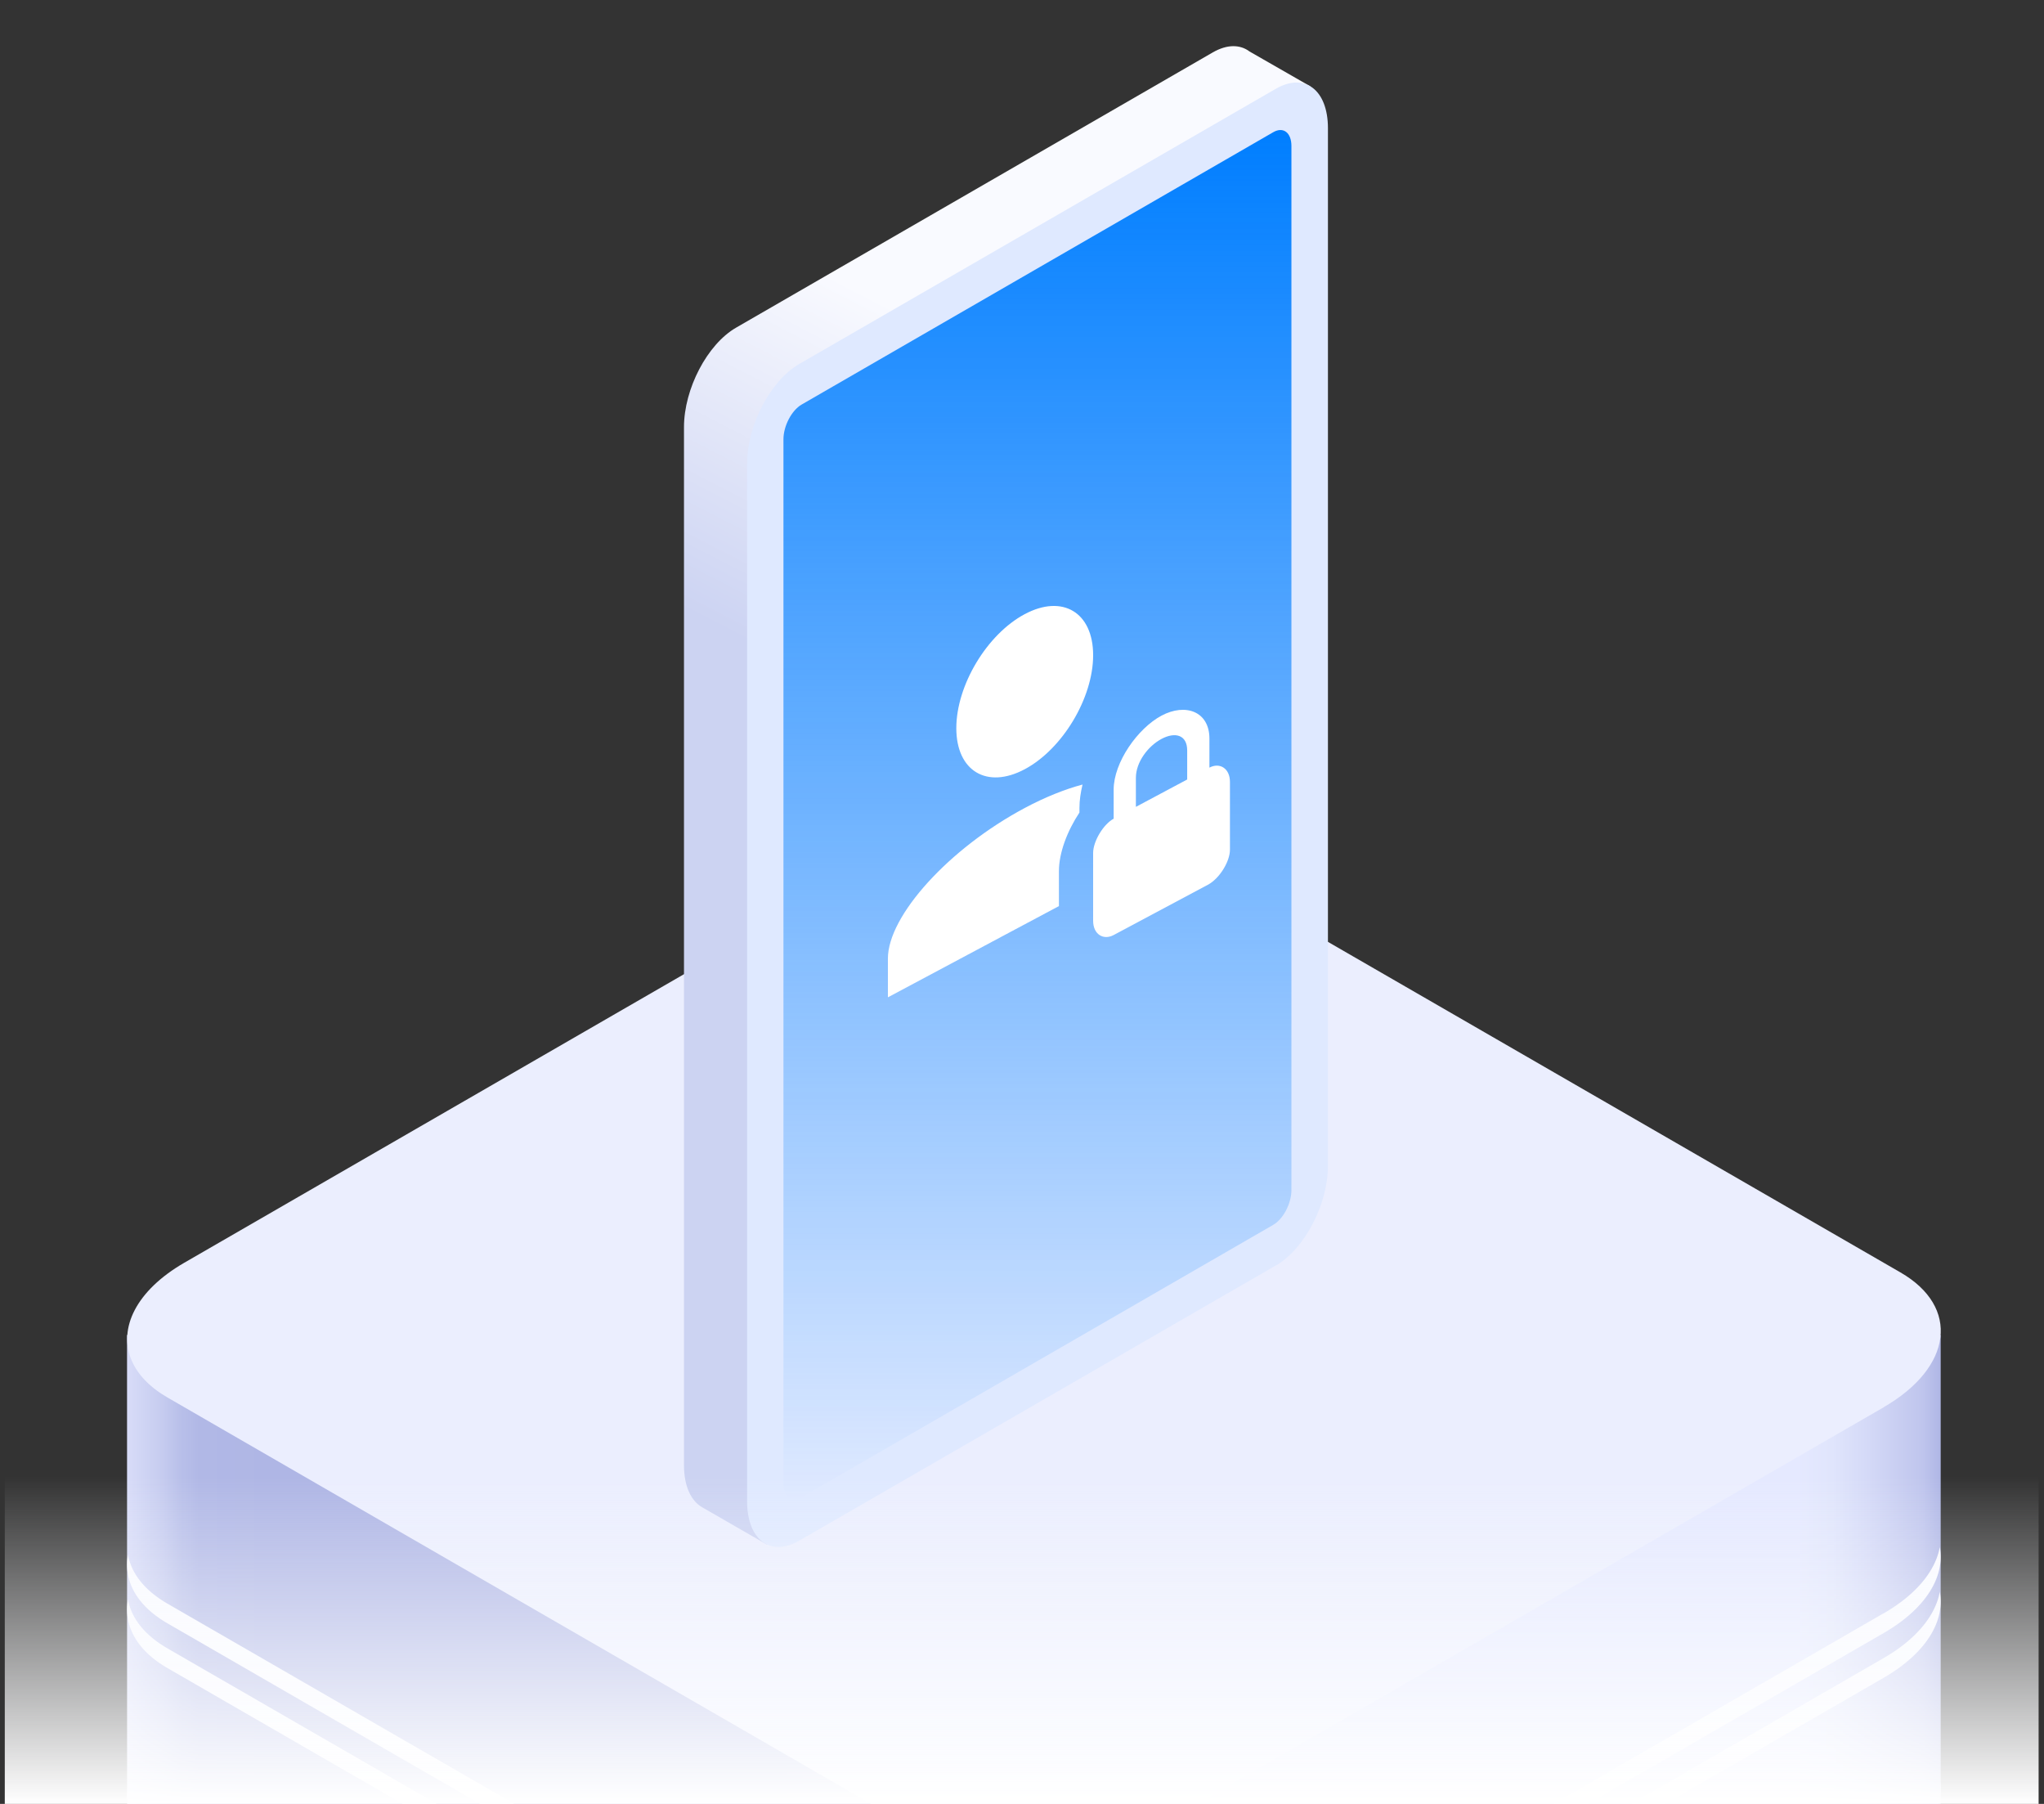 <svg xmlns="http://www.w3.org/2000/svg" width="170" height="150" fill="none"><rect width="100%" height="100%" fill="#333333" stroke="none"/><g clip-path="url(#a)"><path fill="#F9FAFF" d="m156.66 159.147-60.27 34.791c-5.743 3.319-14.436 3.678-19.41.803l-63.054-36.405c-1.504-.869-2.499-1.931-2.992-3.093-1.137-2.658.376-5.801 4.38-8.116l60.262-34.791c.217-.126.443-.251.677-.368 5.734-2.976 13.96-3.202 18.74-.435l63.054 36.404c4.974 2.868 4.356 7.892-1.396 11.21h.009Z"/><path fill="#F9FAFF" d="m156.66 155.053-60.27 34.791c-5.743 3.318-14.436 3.678-19.41.802L13.926 154.25c-1.504-.869-2.499-1.931-2.992-3.093-1.137-2.658.376-5.801 4.38-8.116l60.262-34.791c.217-.126.443-.251.677-.368 5.734-2.976 13.96-3.202 18.74-.435l63.054 36.405c4.974 2.867 4.356 7.891-1.396 11.209l.009-.008Z"/><path fill="url(#b)" d="M161.408 111.016v53.808a6.572 6.572 0 0 1-.242 1.162c-.134.083-.276.167-.41.242l-60.27 34.791c-4.288 2.475-9.646 3.837-15.071 3.837-4.748 0-9.078-1.053-12.514-3.034l-62.268-35.945a4.499 4.499 0 0 1-.05-1.061c-.017 0-.017-53.809-.017-53.809h60.22l4.798-2.766c5.743-3.319 14.437-3.678 19.41-.803l6.194 3.578h60.22Z"/><path fill="#EBEEFE" d="m156.663 117.022-60.27 34.791c-5.743 3.319-14.436 3.678-19.41.803l-41.537-23.983-21.508-12.422c-1.505-.869-2.5-1.931-2.993-3.093-1.136-2.658.377-5.801 4.38-8.116l60.262-34.791c.218-.126.443-.251.677-.368 5.735-2.976 13.96-3.202 18.742-.435l15.439 8.911 47.614 27.485c4.974 2.867 4.347 7.891-1.396 11.21v.008Z"/><path fill="#F9FAFF" d="m156.66 137.876-60.27 34.791c-5.743 3.319-14.436 3.678-19.41.803l-63.053-36.404c-1.505-.87-2.5-1.931-2.993-3.093a4.612 4.612 0 0 1-.293-.97 4.508 4.508 0 0 0 .293 2.608c.493 1.162 1.488 2.224 2.993 3.093l63.053 36.404c4.974 2.868 13.667 2.508 19.41-.802l60.27-34.791c3.536-2.04 5.124-4.723 4.673-7.156-.351 1.948-1.923 3.929-4.673 5.517Z"/><path fill="#F9FAFF" d="M156.66 134.149 96.39 168.94c-5.743 3.319-14.436 3.678-19.41.803l-63.053-36.396c-1.505-.869-2.5-1.931-2.993-3.093a4.612 4.612 0 0 1-.293-.97 4.508 4.508 0 0 0 .293 2.608c.493 1.162 1.488 2.224 2.993 3.093L76.98 171.39c4.974 2.867 13.667 2.507 19.41-.803l60.27-34.791c3.536-2.04 5.124-4.723 4.673-7.155-.351 1.947-1.923 3.928-4.673 5.517v-.009Z"/><path fill="url(#c)" d="m108.99 7.186-5.058-2.9c-.785-.594-1.864-.62-3.068.074L61.217 27.248c-2.39 1.38-4.33 5.082-4.33 8.275v86.301c0 1.755.585 2.984 1.513 3.511l5.383 3.101-1.095-4.188 38.176-22.043c2.391-1.379 4.331-5.083 4.331-8.276V8.874l3.795-1.688Z"/><path fill="#DFE9FF" d="m106.114 105.227-39.647 22.887c-2.39 1.38-4.33-.083-4.33-3.276V38.546c0-3.185 1.94-6.889 4.33-8.276l39.647-22.888c2.391-1.379 4.331.084 4.331 3.277v86.3c0 3.185-1.94 6.889-4.331 8.276v-.008Z"/><path fill="url(#d)" d="M65.16 123.351v-86.82c0-1.11.677-2.407 1.513-2.891l39.222-22.645c.835-.485 1.513.033 1.513 1.145v86.818c0 1.112-.678 2.408-1.513 2.893l-39.222 22.645c-.836.485-1.513-.034-1.513-1.145Z"/><g clip-path="url(#e)"><path fill="#fff" d="M79.537 60.55c0-3.562 2.546-7.806 5.69-9.482 3.143-1.677 5.69-.149 5.69 3.414 0 3.562-2.547 7.806-5.69 9.482-3.144 1.677-5.69.149-5.69-3.414Zm8.534 11.892c0-1.548.712-3.378 1.707-4.876v-.387c0-.629.1-1.279.256-1.942-1.465.394-3.086 1.033-4.807 1.951-6.287 3.353-11.38 8.954-11.38 12.517v3.224l14.224-7.586v-2.901Zm14.224-7.425v5.642c0 .967-.853 2.39-1.849 2.92l-7.823 4.173c-.853.455-1.707-.057-1.707-1.186v-5.642c0-.967.854-2.39 1.707-2.845v-2.417c0-2.257 1.991-5.093 3.983-6.155 1.99-1.062 3.982-.35 3.982 1.906v2.418c.854-.455 1.707.057 1.707 1.186ZM98.739 62.4c0-1.29-.996-1.565-2.133-.958-1.138.607-2.134 1.944-2.134 3.233v2.418l4.267-2.276V62.4Z"/></g><path fill="url(#f)" d="M.398 122.758h169.154v27.24H.398z"/></g><defs><linearGradient id="b" x1="10.566" x2="161.408" y1="155.186" y2="155.186" gradientUnits="userSpaceOnUse"><stop stop-color="#D8DCF8"/><stop offset=".02" stop-color="#C5CBEF"/><stop offset=".03" stop-color="#B8BFE9"/><stop offset=".04" stop-color="#B1B8E6"/><stop offset=".08" stop-color="#AFB6E5"/><stop offset=".36" stop-color="#AFB6E5"/><stop offset=".41" stop-color="#B5BCE8"/><stop offset=".49" stop-color="#C9CEF1"/><stop offset=".57" stop-color="#E5E9FF"/><stop offset=".92" stop-color="#E5E9FF"/><stop offset=".94" stop-color="#E0E5FC"/><stop offset=".96" stop-color="#D4D9F7"/><stop offset=".99" stop-color="#BFC5ED"/><stop offset="1" stop-color="#AFB6E5"/></linearGradient><linearGradient id="c" x1="52.147" x2="110.051" y1="120.904" y2="8.339" gradientUnits="userSpaceOnUse"><stop stop-color="#CCD3F2"/><stop offset=".51" stop-color="#CCD3F2"/><stop offset=".75" stop-color="#F9FAFF"/><stop offset="1" stop-color="#F9FAFF"/></linearGradient><linearGradient id="d" x1="86.284" x2="86.284" y1="10.813" y2="124.678" gradientUnits="userSpaceOnUse"><stop stop-color="#007EFF"/><stop offset="1" stop-color="#007EFF" stop-opacity="0"/></linearGradient><linearGradient id="f" x1="84.975" x2="84.975" y1="122.758" y2="149.998" gradientUnits="userSpaceOnUse"><stop stop-color="#D0DEEC"/><stop offset="0" stop-color="#FBFCFE" stop-opacity="0"/><stop offset="1" stop-color="#fff"/></linearGradient><clipPath id="a"><path fill="#fff" d="M0 0h170v150H0z"/></clipPath><clipPath id="e"><path fill="#fff" d="m71 52.207 34.136-18.206v38.688L71 90.895z"/></clipPath></defs></svg>